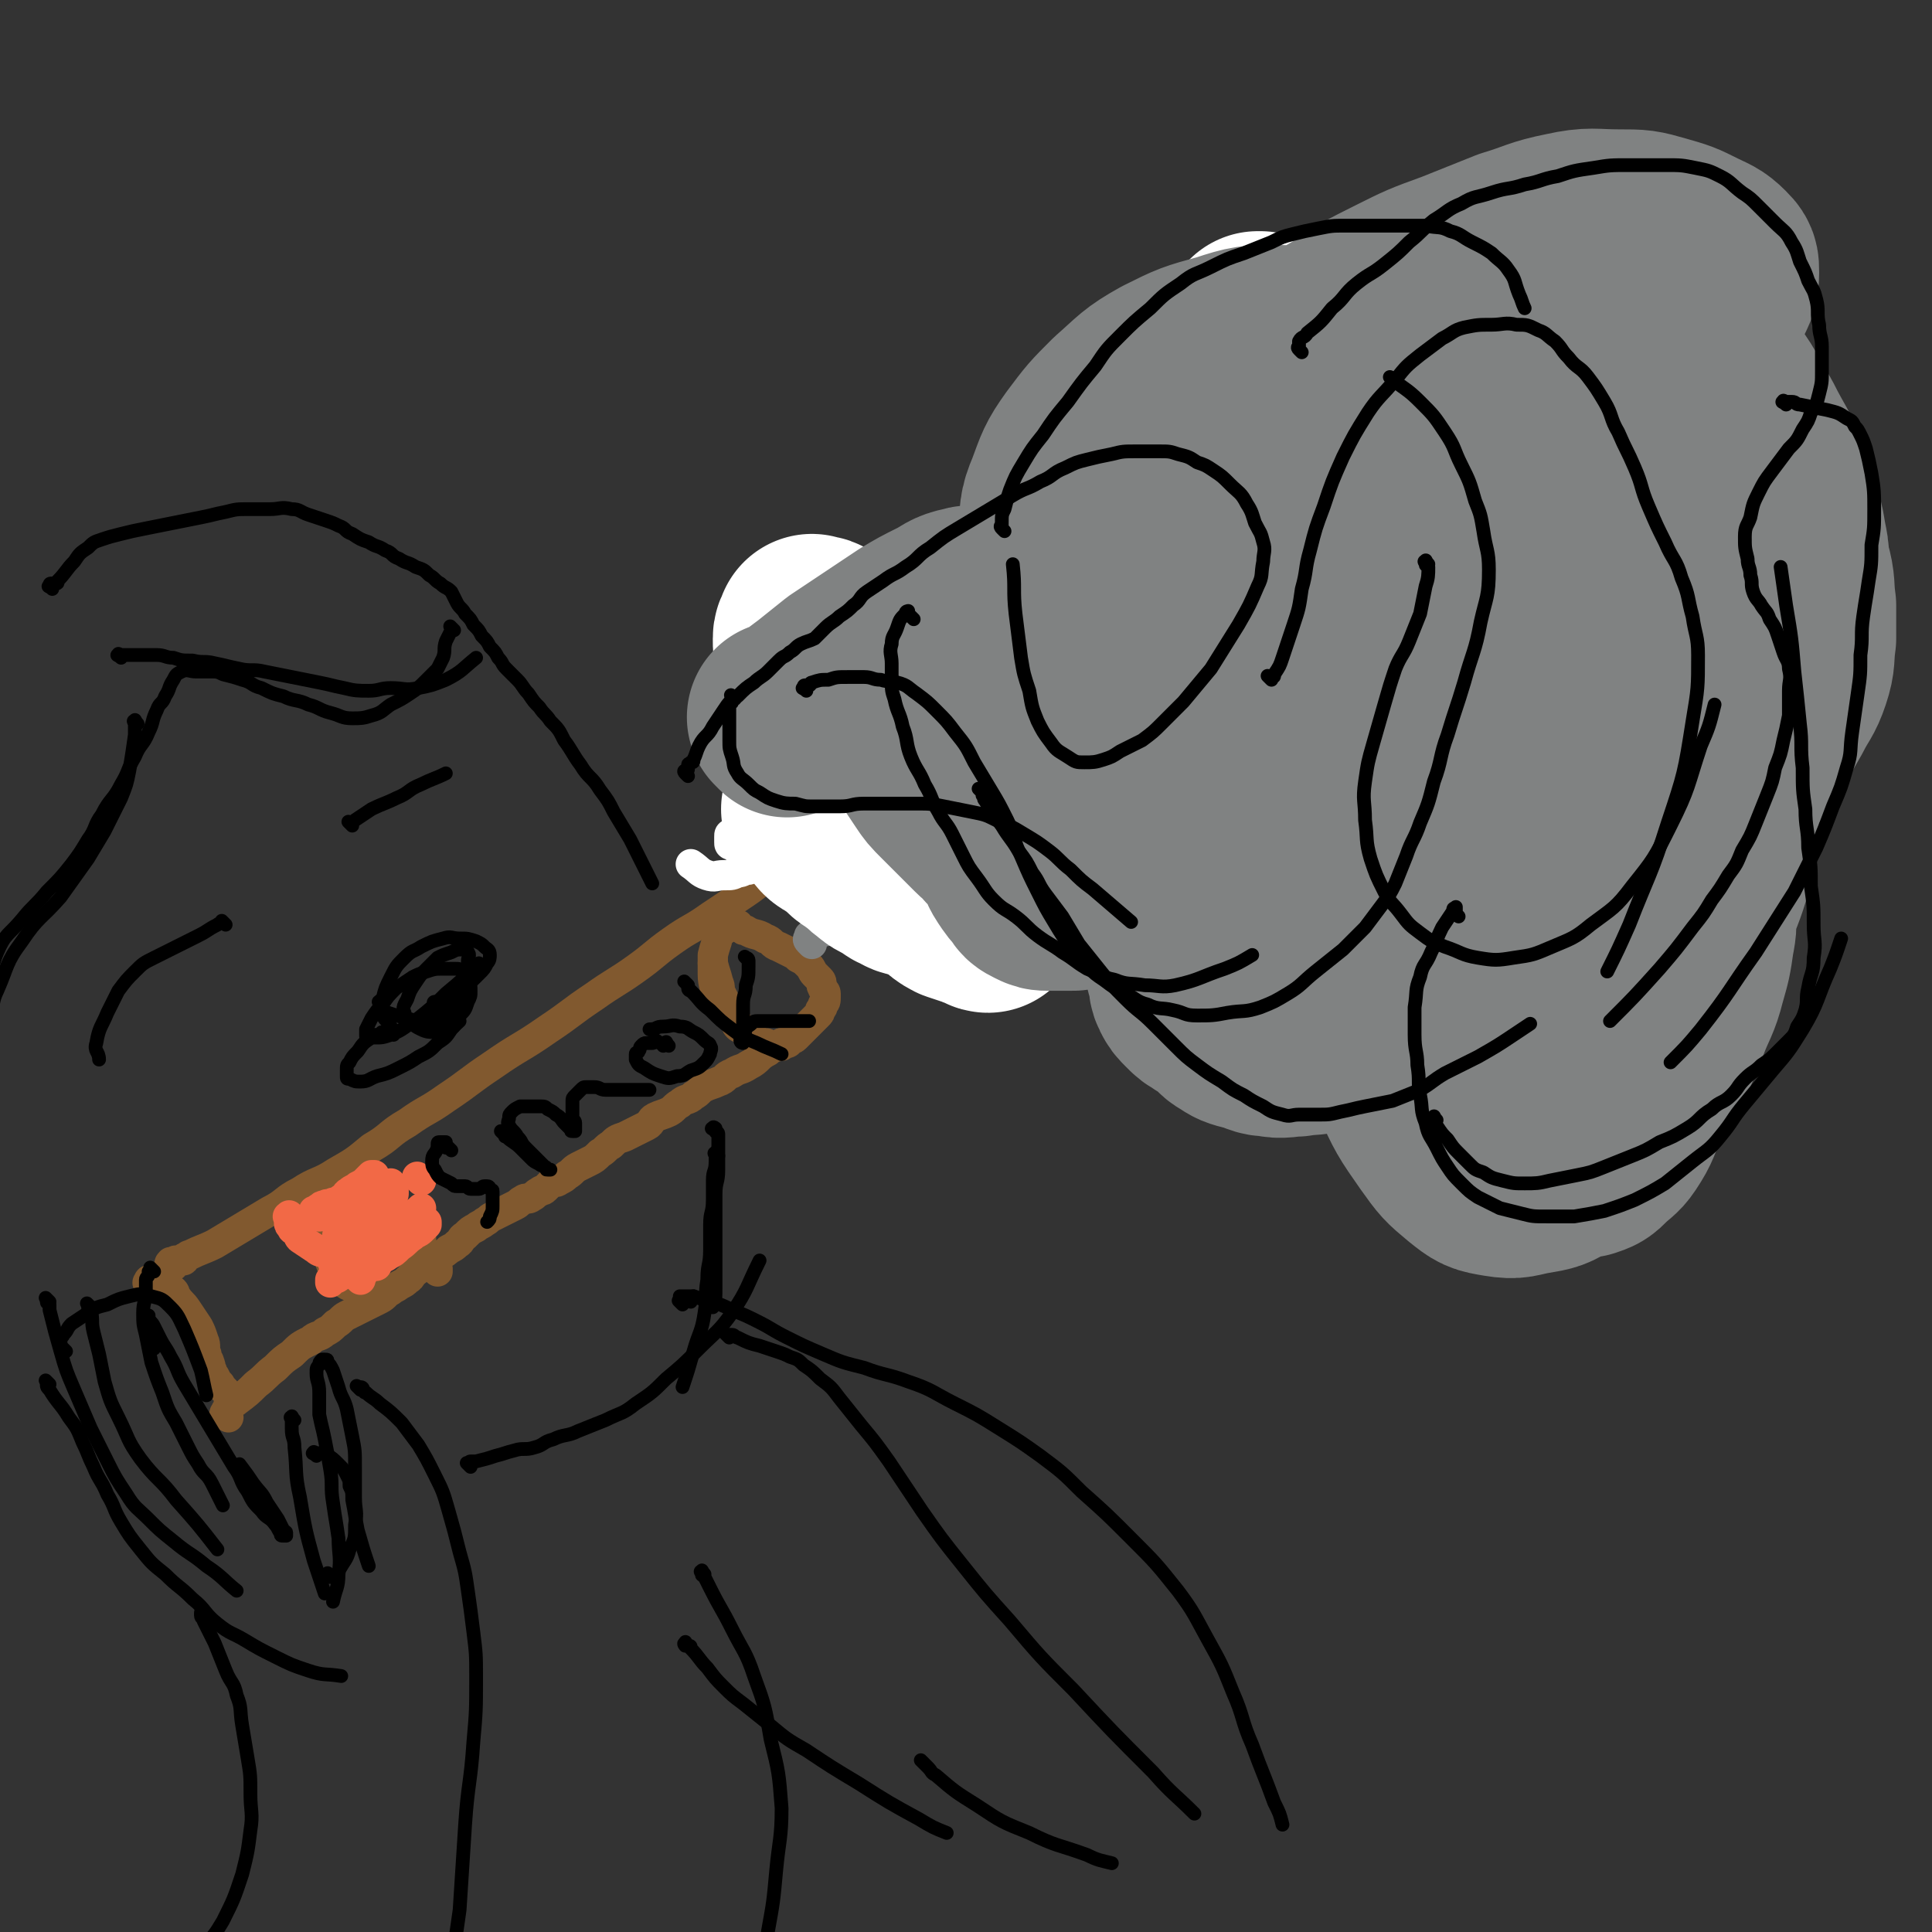 <svg viewBox='0 0 702 702' version='1.1' xmlns='http://www.w3.org/2000/svg' xmlns:xlink='http://www.w3.org/1999/xlink'><rect x="0" y="0" width="702" height="702" fill="#333333" stroke="none"/><g fill='none' stroke='#81592F' stroke-width='11' stroke-linecap='round' stroke-linejoin='round'><path d='M63,460c-1,-1 -2,-1 -1,-1 0,-1 0,0 1,0 1,0 0,-1 1,-1 0,0 1,0 1,0 1,0 1,0 1,0 1,0 1,0 1,-1 0,0 0,0 0,0 1,0 1,-1 2,-1 4,-2 5,-2 9,-4 5,-3 5,-3 10,-6 5,-3 5,-3 10,-6 6,-3 5,-4 11,-7 6,-4 7,-3 13,-7 7,-4 7,-4 13,-9 7,-4 6,-5 13,-9 7,-5 7,-4 14,-9 9,-6 8,-6 17,-12 10,-7 10,-6 20,-13 9,-6 8,-6 17,-12 7,-5 8,-5 15,-10 7,-5 6,-5 13,-10 7,-5 7,-4 14,-9 6,-4 6,-4 12,-8 6,-4 5,-4 11,-8 6,-4 6,-4 12,-8 6,-4 6,-4 11,-8 5,-4 5,-4 9,-8 '/><path d='M83,515c-1,-1 -1,-1 -1,-1 -1,-1 0,0 0,0 0,0 0,-1 0,-1 0,-1 1,0 1,-1 0,0 0,-1 0,-1 0,-1 0,-1 1,-1 1,-1 1,0 2,-1 4,-3 4,-3 7,-6 4,-3 3,-3 7,-6 3,-3 3,-3 6,-5 3,-3 3,-3 7,-5 2,-2 3,-1 5,-3 2,-1 2,-1 4,-3 2,-1 2,-2 4,-3 2,-1 2,-1 4,-2 2,-1 2,-1 4,-2 2,-1 2,-1 4,-2 2,-1 2,-2 4,-3 1,-1 2,-1 3,-2 2,-1 2,-1 3,-2 2,-1 1,-2 3,-3 1,-1 2,-1 3,-2 2,-1 1,-2 3,-3 1,-1 2,0 3,-1 2,-1 2,-1 3,-2 2,-1 2,-1 3,-2 2,-1 1,-2 3,-3 2,-2 2,-2 4,-3 1,-1 2,-1 3,-2 2,-1 1,-1 3,-2 2,-1 2,-1 4,-2 2,-1 2,-1 4,-2 2,-1 1,-1 3,-2 1,-1 2,0 3,-1 2,-1 1,-1 3,-2 1,-1 1,0 2,-1 1,-1 1,-1 2,-2 1,-1 2,0 3,-1 2,-1 2,-1 3,-2 2,-1 2,-2 4,-3 2,-1 2,-1 4,-2 2,-1 2,-1 4,-3 2,-1 2,-2 4,-3 2,-2 2,-2 5,-3 2,-1 2,-1 4,-2 2,-1 2,-1 4,-2 2,-1 1,-2 3,-3 2,-1 3,-1 5,-2 2,-1 2,-2 4,-3 2,-2 3,-1 5,-3 2,-1 2,-2 4,-3 2,-1 3,-1 5,-2 3,-1 2,-2 5,-3 3,-2 3,-1 6,-3 4,-2 3,-3 7,-5 2,-2 3,-1 5,-3 '/><path d='M55,467c-1,-1 -2,-1 -1,-1 0,-1 0,-1 1,-1 0,0 0,0 0,0 1,1 0,1 1,1 1,0 1,0 2,0 1,0 0,1 1,1 0,0 1,0 1,0 1,0 0,1 1,1 1,1 1,0 2,1 1,1 0,1 1,2 2,3 2,2 4,5 2,3 2,3 4,6 1,2 1,2 2,5 1,2 0,3 1,5 0,2 1,2 1,3 1,2 0,2 1,3 0,1 0,1 1,2 1,2 1,2 2,3 1,2 2,2 3,4 '/><path d='M265,336c-1,-1 -2,-1 -1,-1 0,-1 0,0 1,0 0,0 1,0 1,0 1,0 0,1 1,1 0,0 1,0 1,0 1,0 0,1 1,1 1,1 1,1 2,1 3,2 4,1 7,3 3,1 2,2 5,3 2,1 2,1 4,2 2,1 2,1 3,2 2,1 2,1 4,3 1,1 1,2 2,3 1,1 1,1 2,2 1,1 0,2 1,3 0,1 1,1 1,2 0,0 0,1 0,1 0,2 0,2 -1,3 0,1 0,1 -1,2 0,1 0,1 -1,2 -1,1 -1,1 -2,2 -1,1 -1,1 -2,2 -1,1 -1,1 -2,2 -1,1 -1,1 -2,2 -1,1 -1,0 -2,1 -1,0 0,1 -1,1 -1,0 -1,0 -2,0 0,0 0,1 0,1 0,0 0,0 -1,0 0,0 0,0 -1,0 0,0 0,0 -1,0 0,0 -1,0 -1,0 -1,0 -1,-1 -2,-1 -1,0 -1,0 -2,0 -1,-1 -1,-1 -2,-2 -1,-1 -1,0 -2,-1 -1,-1 -1,-1 -2,-2 -1,-1 -1,0 -2,-1 -1,-1 0,-2 -1,-3 -1,-1 -1,-1 -2,-2 -1,-1 0,-2 -1,-3 -1,-2 -1,-2 -2,-4 -1,-2 0,-2 -1,-4 -1,-4 -1,-3 -2,-7 '/><path d='M263,338c-1,-1 -2,-1 -1,-1 0,-1 1,0 1,0 0,0 -1,0 -1,0 0,0 0,0 0,-1 0,0 0,0 0,0 0,1 0,1 0,1 0,0 0,0 0,0 0,1 -1,0 -1,1 0,1 0,1 0,2 -1,4 -1,3 -2,7 0,3 0,4 0,7 0,4 1,4 1,8 '/><path d='M140,437c-1,-1 -1,-1 -1,-1 -1,-1 -1,-1 -1,-1 0,0 -1,0 -1,0 -1,0 0,-1 -1,-1 0,0 0,0 -1,0 0,0 0,0 -1,0 0,0 -1,0 -1,0 0,0 0,1 0,1 0,0 1,0 1,0 1,0 1,0 1,1 2,2 2,3 4,5 3,3 3,3 6,5 3,3 3,2 6,5 1,1 1,1 2,2 '/><path d='M121,447c-1,-1 -1,-1 -1,-1 -1,-1 0,0 0,0 1,1 1,1 1,1 1,1 1,1 1,1 1,1 1,1 1,1 1,1 1,1 2,2 2,3 2,4 4,7 2,3 2,2 4,5 1,2 1,2 2,4 1,1 0,2 1,3 0,1 1,1 1,1 0,1 -1,1 -2,1 -1,0 -1,0 -2,-1 -2,-1 -1,-1 -3,-2 -2,-2 -3,-1 -5,-3 -2,-2 -2,-2 -4,-5 -1,-2 -1,-3 -2,-5 -2,-3 -2,-3 -4,-5 -1,-2 -1,-2 -3,-3 -1,-1 -2,-1 -3,-2 -1,0 -1,0 -1,-1 0,0 0,-1 1,-1 1,-1 1,-1 2,-1 2,0 2,1 3,2 2,1 2,1 3,2 2,1 2,1 4,3 2,2 2,3 4,5 2,3 2,3 4,5 2,2 3,2 5,4 2,1 2,2 3,3 1,1 1,1 2,2 0,0 1,0 1,0 0,0 0,0 0,0 0,0 0,0 -1,-1 -1,-1 -1,-1 -2,-2 -2,-2 -2,-2 -4,-4 -2,-2 -1,-3 -3,-5 -2,-3 -2,-3 -4,-5 -1,-2 -1,-1 -3,-3 -1,-1 -1,-1 -2,-2 0,0 0,0 0,-1 0,0 0,-1 0,-1 0,0 1,0 1,0 1,0 1,1 2,1 1,1 2,0 3,1 3,1 2,1 5,2 3,1 3,0 6,1 4,1 4,1 7,3 3,1 3,1 6,3 2,1 2,2 4,3 1,1 1,1 3,2 0,0 1,0 1,0 0,0 0,1 0,1 0,0 0,-1 -1,-1 -1,-1 -1,0 -2,-1 -2,-1 -2,-1 -3,-2 -2,-2 -2,-2 -4,-4 -2,-2 -2,-2 -5,-5 -1,-1 -1,-1 -3,-3 -1,-1 -1,-1 -2,-2 0,0 -1,0 -1,-1 -1,-1 -1,-1 -1,-2 0,0 0,-1 0,-1 0,0 0,0 -1,0 0,0 0,0 0,0 1,1 1,0 2,1 1,0 0,1 1,1 1,1 1,1 3,2 2,1 2,1 4,2 2,1 1,1 3,2 1,1 2,0 3,1 1,0 1,1 1,1 '/></g>
<g fill='none' stroke='#F26946' stroke-width='11' stroke-linecap='round' stroke-linejoin='round'><path d='M106,443c-1,-1 -1,-2 -1,-1 -1,0 0,0 0,1 0,0 0,1 0,1 0,1 0,1 1,2 0,1 1,1 1,1 1,1 1,0 1,1 1,1 0,1 1,2 3,2 3,2 6,4 1,1 2,1 3,1 1,0 1,0 2,-1 1,-1 1,-1 2,-3 1,-1 0,-2 1,-3 1,-2 1,-2 2,-4 1,-2 2,-2 3,-4 1,-1 0,-2 1,-3 1,-1 1,-1 2,-1 0,0 1,0 1,0 '/><path d='M116,442c-1,-1 -1,-1 -1,-1 -1,-1 -1,0 -1,0 0,0 0,0 0,0 0,0 -1,0 0,0 0,-1 0,0 1,0 0,0 1,0 1,0 1,0 1,1 2,0 2,-1 2,-2 4,-4 3,-2 3,-2 6,-4 2,-1 2,-2 4,-3 1,-1 2,-1 3,-2 0,0 0,-1 0,-1 0,0 1,0 1,0 0,0 -1,0 -1,0 -1,1 -1,1 -2,2 -1,1 -1,1 -3,2 -1,1 -2,1 -3,2 -2,1 -1,2 -3,3 -1,1 -1,1 -3,1 -1,1 -2,0 -3,1 -1,0 -1,0 -2,1 -1,0 0,1 -1,1 0,0 0,0 -1,0 0,0 0,0 0,0 1,0 1,0 1,0 1,0 1,0 2,0 2,0 2,0 4,0 3,-1 2,-1 5,-2 3,-1 3,0 6,-1 3,-1 2,-1 5,-2 2,-1 2,0 4,-1 1,0 1,-1 2,-1 0,0 0,1 0,1 -1,2 -2,1 -3,3 -2,2 -2,3 -4,5 -2,3 -3,2 -5,5 -2,2 -2,3 -4,5 -1,2 -2,1 -3,3 -1,1 -1,2 -2,3 0,1 -1,1 -1,1 0,0 1,0 1,0 1,0 1,0 1,0 2,0 2,0 3,-1 3,-1 3,-1 5,-3 3,-2 3,-2 6,-4 3,-2 3,-2 7,-4 2,-1 2,-1 5,-2 1,0 2,0 3,0 1,0 1,-1 2,-1 0,0 1,0 1,0 0,0 0,1 0,1 -1,1 -1,1 -2,2 -1,1 -2,1 -3,2 -3,2 -2,2 -5,4 -2,2 -2,2 -4,3 -1,1 -2,1 -3,2 -1,0 0,1 -1,1 0,1 0,1 -1,1 0,0 -1,0 -1,0 0,-1 1,-1 2,-2 1,-1 2,-1 3,-2 3,-3 3,-3 5,-6 '/><path d='M134,459c-1,-1 -1,-1 -1,-1 -1,-1 -1,0 -1,0 0,0 0,1 0,1 0,0 -1,0 -1,0 -1,0 0,1 -1,1 0,0 0,0 0,0 0,0 -1,0 -1,0 0,0 0,1 0,1 0,0 -1,0 -1,0 0,0 0,1 0,1 0,0 0,0 0,0 1,0 1,0 1,-1 4,-3 4,-3 7,-7 3,-3 3,-3 6,-6 3,-3 3,-3 6,-5 2,-2 3,-2 5,-4 '/><path d='M133,456c-1,-1 -1,-1 -1,-1 -1,-1 0,0 0,0 0,0 0,1 0,1 0,1 0,1 0,1 0,0 1,0 1,0 1,0 0,-1 1,-1 0,0 1,0 1,0 1,0 0,-1 1,-1 0,0 1,0 1,0 0,0 0,0 0,0 0,0 -1,0 -1,0 -1,0 0,1 -1,1 -1,1 -1,1 -3,2 -2,2 -3,1 -5,3 -2,1 -2,2 -4,3 -1,1 -1,0 -2,1 -1,0 -1,1 -1,1 0,0 0,-1 0,-1 1,-2 2,-1 3,-3 4,-4 4,-4 8,-8 '/><path d='M131,465c-1,-1 -1,-1 -1,-1 -1,-1 0,0 0,0 1,0 1,0 1,-1 1,0 1,0 1,-1 1,-1 1,-1 2,-2 3,-3 3,-3 7,-5 1,-1 2,-1 3,-2 '/><path d='M124,446c-1,-1 -2,-1 -1,-1 0,-1 0,0 1,0 0,0 1,0 1,0 1,0 1,0 1,0 1,-1 1,-1 2,-2 2,-2 2,-2 4,-4 3,-3 4,-3 7,-6 2,-1 2,-1 3,-3 '/><path d='M136,440c-1,-1 -2,-1 -1,-1 0,-1 1,-1 2,-1 2,-1 2,-1 4,-2 1,-1 1,-1 2,-3 '/><path d='M153,429c-1,-1 -1,-1 -1,-1 -1,-1 0,0 0,0 '/></g>
<g fill='none' stroke='#FFFFFF' stroke-width='11' stroke-linecap='round' stroke-linejoin='round'><path d='M275,267c-1,-1 -1,-2 -1,-1 -1,0 0,0 0,1 0,0 0,1 0,1 2,2 3,1 5,3 5,3 5,3 9,6 5,3 5,3 9,6 5,4 5,4 9,8 5,4 4,4 9,8 5,5 6,5 11,9 6,5 6,4 11,9 5,4 5,5 9,9 4,4 4,3 7,7 2,2 2,3 4,5 1,1 2,1 3,2 1,1 1,1 1,2 0,0 0,0 0,0 -1,0 -1,0 -2,-1 -2,-2 -1,-2 -3,-4 -4,-4 -4,-4 -8,-7 -6,-5 -6,-5 -12,-9 -8,-6 -9,-5 -17,-11 -8,-5 -8,-6 -16,-11 -7,-4 -7,-3 -14,-7 -4,-2 -4,-2 -8,-4 -2,-1 -2,-1 -4,-2 -1,0 -2,-1 -2,-1 0,0 0,1 1,1 2,2 2,2 4,3 4,2 4,2 8,4 5,3 6,2 11,5 7,3 6,4 13,7 7,3 8,3 15,6 7,3 7,3 14,6 5,2 5,2 10,3 3,1 3,0 6,1 2,0 2,1 3,1 0,0 0,0 -1,-1 -1,-1 -1,-2 -3,-3 -3,-3 -3,-3 -7,-6 -6,-5 -6,-5 -12,-9 -9,-7 -10,-7 -19,-14 -10,-8 -10,-9 -20,-16 -7,-5 -8,-4 -15,-9 -4,-3 -4,-3 -7,-6 -1,-1 -1,-1 -2,-3 0,0 0,-1 0,-1 0,0 0,1 1,1 3,1 3,1 6,2 5,3 5,3 10,6 7,4 7,4 14,9 8,5 8,5 15,10 8,5 8,6 16,11 7,5 7,4 14,9 5,3 5,3 9,7 3,2 3,2 5,4 1,1 1,1 2,2 0,0 0,1 0,1 -1,0 -1,0 -2,0 -4,-1 -4,-2 -8,-3 -7,-3 -8,-2 -15,-5 -9,-3 -9,-3 -17,-7 -9,-4 -8,-5 -17,-8 -6,-3 -7,-2 -13,-4 -5,-1 -4,-2 -9,-3 -2,0 -2,0 -4,0 -1,0 -2,0 -2,1 0,1 0,1 1,2 1,2 1,2 3,3 3,2 3,2 7,4 4,3 4,3 9,5 5,2 5,2 10,4 4,2 4,2 9,3 3,1 3,1 7,2 2,1 3,0 5,1 2,0 2,0 4,1 1,0 2,1 2,1 0,0 -1,0 -2,0 -2,0 -1,-1 -3,-1 -2,0 -3,0 -5,0 -4,0 -3,-1 -7,-1 -4,-1 -4,0 -8,-1 -5,-1 -4,-1 -9,-2 -4,-1 -5,0 -9,-1 -4,0 -4,0 -8,-1 -3,0 -3,0 -6,-1 -3,0 -3,0 -5,-1 -2,0 -2,-1 -4,-1 -1,0 -1,0 -2,0 0,0 -1,0 -1,0 0,0 0,-1 1,-1 1,0 2,0 3,0 3,0 3,0 5,0 4,0 4,0 7,0 5,0 5,0 9,0 5,0 5,0 9,0 4,0 4,0 8,0 3,0 3,0 5,0 2,0 2,0 4,0 1,0 1,0 1,0 1,0 1,0 1,0 0,0 0,1 0,1 0,1 0,1 -1,1 0,0 -1,0 -1,0 -2,1 -1,1 -3,2 -1,1 -1,1 -3,2 -2,1 -2,1 -5,1 -4,1 -4,1 -8,1 -4,1 -4,1 -8,1 -4,0 -5,0 -9,0 -4,0 -4,0 -8,-1 -3,0 -3,0 -5,-1 -2,-1 -2,-1 -3,-2 -1,0 -1,0 -1,-1 0,0 0,0 0,-1 0,0 0,-1 0,-1 0,-1 0,-1 1,-1 1,-1 1,-1 2,-1 1,-1 2,0 3,-1 2,0 1,-1 3,-1 2,-1 2,-1 4,-1 2,0 2,0 4,0 4,0 4,0 7,0 4,0 4,0 7,1 3,1 3,1 6,2 2,1 3,0 5,1 2,0 2,0 4,1 2,1 1,1 3,2 1,1 1,0 2,1 1,0 1,0 1,1 0,0 0,1 0,1 0,1 0,1 -1,2 -1,1 -1,1 -2,1 -1,1 -1,1 -2,1 -2,1 -2,1 -4,2 -3,1 -3,1 -6,2 -3,0 -3,0 -6,0 -3,0 -4,0 -7,0 -3,0 -3,0 -6,-1 -3,0 -3,0 -5,-1 -2,0 -1,-1 -3,-1 -1,0 -1,0 -2,0 -1,-1 0,-1 -1,-2 -1,-1 -1,0 -2,-1 -1,-1 -1,-1 -2,-3 '/><path d='M294,311c-1,-1 -1,-2 -1,-1 -1,0 -1,1 -1,1 0,0 -1,0 -1,0 -1,0 0,1 -1,1 0,0 -1,0 -1,0 -1,0 0,1 -1,1 -1,0 -1,0 -2,0 -4,1 -4,1 -8,2 -3,1 -3,0 -6,1 -2,0 -2,1 -4,1 -2,1 -2,1 -5,1 -3,0 -3,1 -6,0 -3,-1 -3,-2 -6,-4 '/></g>
<g fill='none' stroke='#808282' stroke-width='11' stroke-linecap='round' stroke-linejoin='round'><path d='M296,325c-1,-1 -1,-1 -1,-1 -1,-1 0,0 0,0 0,0 0,0 0,0 0,1 0,1 0,1 0,0 1,0 1,0 1,0 1,0 1,0 1,0 0,1 1,1 0,0 1,0 1,0 1,0 0,1 1,1 1,0 1,0 2,0 4,-1 4,-1 8,-3 '/><path d='M295,343c-1,-1 -1,-1 -1,-1 -1,-1 0,-1 0,-1 0,0 0,-1 0,-1 0,0 1,0 1,0 1,0 0,-1 1,-1 2,-1 3,0 5,-1 4,-1 4,-1 8,-2 4,-1 3,-2 7,-3 3,-1 4,-1 7,-2 4,-2 4,-1 7,-4 3,-2 2,-3 5,-6 3,-3 3,-3 6,-6 3,-3 2,-4 5,-7 2,-3 3,-3 5,-6 2,-3 2,-3 4,-6 2,-3 2,-3 3,-6 1,-3 1,-3 2,-6 1,-3 2,-2 3,-5 1,-3 1,-3 2,-6 1,-3 1,-4 2,-7 1,-3 2,-3 3,-6 1,-3 1,-3 2,-6 2,-3 2,-3 4,-6 2,-3 1,-3 3,-6 2,-4 2,-4 5,-7 3,-4 3,-4 6,-8 3,-4 3,-4 7,-8 4,-4 4,-3 8,-7 5,-4 4,-4 9,-8 3,-3 4,-2 7,-5 2,-1 2,-1 3,-3 '/><path d='M296,332c-1,-1 -1,-1 -1,-1 -1,-1 0,-1 0,-1 0,0 0,-1 0,-1 0,-1 1,0 1,-1 0,0 0,-1 0,-1 0,-1 1,0 1,-1 3,-5 2,-5 5,-10 3,-5 3,-4 6,-9 3,-4 3,-4 6,-9 3,-4 3,-4 6,-9 3,-5 3,-5 6,-10 3,-5 3,-4 6,-9 3,-4 2,-4 5,-8 3,-4 3,-4 6,-8 3,-4 3,-3 6,-7 3,-4 3,-4 6,-8 3,-4 3,-4 6,-9 3,-4 3,-5 6,-9 3,-4 3,-4 7,-8 4,-4 4,-4 8,-8 5,-4 5,-4 10,-8 5,-4 5,-4 10,-8 5,-4 6,-3 11,-7 6,-3 6,-3 11,-7 6,-3 5,-4 11,-7 5,-3 5,-3 10,-5 2,-1 3,-1 5,-2 '/><path d='M322,294c-1,-1 -2,-1 -1,-1 0,-1 0,-1 1,-1 1,0 1,0 1,-1 2,-2 2,-2 3,-4 1,-1 1,-1 2,-3 1,-1 1,-2 2,-3 1,-1 1,-1 2,-2 1,-1 1,-1 2,-2 1,-2 1,-2 2,-4 2,-2 2,-2 4,-4 2,-2 2,-2 4,-4 3,-2 2,-3 5,-5 2,-2 3,-2 5,-4 3,-3 2,-3 5,-6 3,-3 3,-3 6,-6 4,-4 4,-4 7,-8 4,-4 3,-4 7,-8 3,-4 4,-3 7,-7 3,-3 3,-3 6,-6 3,-3 3,-3 6,-5 3,-3 4,-2 7,-5 3,-2 2,-2 5,-4 3,-2 3,-1 6,-3 3,-1 3,-1 5,-3 2,-1 2,-1 4,-3 3,-2 3,-2 6,-5 4,-3 4,-3 7,-7 4,-4 3,-4 7,-8 3,-3 3,-3 6,-6 3,-3 3,-2 6,-5 1,-1 1,-1 2,-2 2,-2 1,-2 3,-4 1,-1 1,0 2,-1 0,0 0,0 0,0 -1,1 -1,1 -2,1 -2,1 -2,1 -4,2 -2,2 -1,2 -3,4 -2,3 -2,2 -4,5 -2,3 -2,3 -4,7 -2,4 -2,4 -4,8 -2,5 -2,5 -5,9 -2,5 -2,5 -5,9 -2,5 -2,5 -5,9 -2,5 -2,5 -5,9 -2,5 -2,5 -5,9 -2,4 -3,3 -5,7 -2,3 -2,3 -4,6 -2,3 -3,3 -5,6 -2,3 -2,4 -4,7 -2,4 -2,4 -5,7 -3,3 -3,3 -6,6 -4,4 -3,5 -7,9 -4,5 -4,5 -9,9 -5,5 -5,5 -11,9 -6,5 -6,4 -12,9 -5,4 -5,4 -10,8 '/><path d='M311,339c-1,-1 -2,-1 -1,-1 0,-1 1,-1 2,-1 1,0 1,0 2,-1 3,-3 3,-3 6,-6 3,-3 3,-3 5,-6 3,-3 2,-3 5,-6 4,-4 4,-4 8,-8 4,-4 4,-4 8,-8 4,-4 4,-4 8,-8 4,-4 4,-3 8,-7 4,-4 4,-4 7,-9 4,-4 3,-5 7,-9 4,-5 4,-5 8,-9 4,-4 4,-3 8,-7 3,-3 3,-3 6,-6 2,-3 2,-3 4,-7 2,-3 1,-3 3,-6 2,-3 2,-2 4,-5 2,-3 1,-3 3,-6 2,-3 2,-3 4,-6 2,-3 2,-4 4,-7 2,-3 2,-3 4,-5 3,-3 3,-3 6,-6 3,-3 3,-3 6,-6 3,-4 3,-5 6,-9 2,-4 2,-4 5,-7 2,-3 2,-3 5,-5 1,-1 2,-1 3,-2 '/></g>
<g fill='none' stroke='#FFFFFF' stroke-width='70' stroke-linecap='round' stroke-linejoin='round'><path d='M440,205c-1,-1 -1,-1 -1,-1 -1,-1 -1,-1 -1,-2 -1,-2 -1,-1 -2,-3 -2,-2 -2,-2 -3,-5 -4,-7 -4,-7 -7,-15 -2,-5 -2,-5 -4,-10 -1,-3 -1,-3 -3,-5 -1,-2 -1,-1 -2,-3 0,0 0,-1 0,-1 0,0 0,1 0,2 1,5 1,5 3,10 4,11 4,11 9,21 7,16 7,16 15,32 9,17 8,17 18,33 9,16 9,16 20,31 10,14 10,14 21,27 7,8 7,8 15,15 3,2 4,3 7,3 1,0 1,-2 1,-4 0,-8 0,-8 -1,-16 -2,-16 -2,-16 -5,-31 -5,-21 -5,-21 -11,-42 -6,-20 -7,-20 -14,-40 -6,-16 -7,-16 -13,-32 -5,-13 -5,-13 -10,-26 -3,-7 -3,-7 -6,-13 -2,-4 -2,-4 -4,-7 -2,-2 -2,-2 -4,-4 0,0 -1,0 -1,0 0,2 0,3 0,5 0,6 -1,6 0,11 1,10 2,10 4,20 4,15 4,15 8,30 5,17 4,17 9,34 5,18 6,17 11,35 5,16 5,16 9,32 3,11 3,12 4,23 0,6 1,7 -2,11 -2,4 -4,4 -8,6 -6,2 -6,2 -12,3 -8,2 -8,2 -17,3 -11,1 -11,1 -22,0 -11,-1 -11,-1 -22,-4 -10,-2 -10,-2 -20,-6 -9,-4 -9,-4 -18,-9 -9,-5 -9,-5 -17,-11 -8,-6 -8,-6 -16,-13 -7,-7 -7,-7 -14,-15 -7,-7 -7,-7 -13,-14 -5,-6 -5,-6 -9,-12 -3,-4 -3,-5 -6,-9 -2,-3 -3,-2 -5,-5 -2,-2 -1,-2 -3,-4 -1,-1 -1,0 -3,-1 0,0 0,0 0,0 0,2 -1,1 -1,3 0,3 0,4 1,7 2,5 2,5 4,10 3,7 3,7 7,14 4,8 4,8 9,15 6,9 6,9 13,18 6,9 6,9 13,17 4,5 5,5 9,9 3,3 3,3 5,5 2,2 2,2 3,3 1,1 1,0 1,1 0,0 0,1 0,1 0,1 0,1 0,1 -1,0 -1,-1 -2,-1 -1,-1 -1,0 -3,-1 -3,-1 -3,-1 -6,-2 -4,-2 -3,-3 -7,-5 -5,-4 -5,-4 -10,-7 -5,-3 -6,-3 -11,-6 -5,-2 -5,-2 -9,-5 -3,-2 -3,-2 -6,-4 -1,-1 -2,-1 -3,-2 -1,-1 -1,-2 -2,-3 -1,-1 -1,-1 -2,-2 0,0 -1,-1 -1,-1 0,0 1,0 1,0 1,0 1,1 1,1 1,1 1,1 1,1 2,2 2,2 3,3 2,2 2,2 3,3 2,2 2,2 4,4 2,2 2,1 4,3 3,2 2,2 5,4 2,2 3,2 5,3 3,2 2,2 5,3 1,1 2,1 3,1 2,1 2,1 3,1 2,0 1,-1 3,-1 1,0 2,1 3,0 1,0 1,-1 2,-2 1,-3 1,-3 2,-6 2,-5 2,-5 4,-9 2,-6 3,-5 5,-11 2,-5 2,-5 4,-11 2,-5 2,-6 4,-11 2,-7 3,-6 5,-13 3,-7 3,-7 5,-14 3,-7 3,-7 5,-15 2,-7 1,-8 3,-15 2,-8 2,-8 4,-15 1,-6 2,-5 3,-11 1,-3 0,-3 1,-6 0,-1 1,-1 1,-2 0,0 0,0 0,0 0,1 0,1 0,1 0,4 0,4 1,8 1,7 1,7 2,13 1,8 1,8 3,16 2,8 2,8 5,15 3,6 3,6 6,12 2,5 2,5 5,9 2,3 2,3 4,5 1,1 2,1 3,1 1,0 1,-1 2,-2 1,-2 1,-2 2,-5 1,-6 2,-6 2,-12 0,-9 0,-9 -1,-18 -2,-11 -1,-11 -5,-22 -3,-8 -3,-8 -8,-16 -2,-4 -3,-4 -6,-7 -2,-2 -2,-2 -5,-3 -2,-1 -2,0 -4,0 -2,0 -2,0 -3,1 -2,2 -2,2 -2,5 -1,5 -1,5 -1,11 0,7 -1,7 0,14 1,8 1,8 3,16 2,7 2,7 6,14 3,6 4,6 8,11 5,6 5,6 10,11 4,4 4,4 9,8 4,3 4,4 8,6 4,2 4,1 8,2 4,1 4,1 8,1 4,0 4,0 7,-1 1,0 1,-1 1,-2 '/><path d='M359,244c-1,-1 -1,-1 -1,-1 -1,-1 0,0 0,0 0,0 0,0 0,0 1,0 1,-1 2,-1 4,-1 5,-1 9,-2 '/></g>
<g fill='none' stroke='#000000' stroke-width='5' stroke-linecap='round' stroke-linejoin='round'><path d='M56,462c-1,-1 -1,-1 -1,-1 -1,-1 0,0 0,0 0,0 0,0 0,0 0,1 0,1 -1,1 0,0 0,0 0,0 0,1 0,1 0,1 0,1 -1,1 -1,2 0,2 0,2 0,4 0,4 -1,4 -1,8 0,4 0,4 1,8 1,5 1,5 2,10 2,6 2,6 4,11 2,6 2,6 5,11 2,4 2,4 4,8 2,4 2,4 4,7 2,4 3,3 5,7 2,4 2,4 4,8 '/><path d='M56,490c-1,-1 -2,-1 -1,-1 0,-1 1,-1 1,-1 0,0 -1,0 -1,-1 0,-1 0,-2 0,-3 0,-2 -1,-2 -1,-4 0,-1 0,-2 0,-2 0,0 0,1 0,1 1,2 1,1 2,3 1,2 1,2 2,4 2,4 2,3 4,7 3,5 2,5 5,10 3,5 3,5 6,10 3,5 3,5 6,10 3,5 3,5 6,10 3,4 2,5 5,9 2,4 2,4 5,7 2,3 3,2 5,5 1,1 1,2 2,3 0,1 0,1 1,1 0,0 1,0 1,0 0,0 0,-1 0,-1 0,-1 -1,0 -1,-1 -1,-2 -1,-2 -2,-4 -2,-3 -2,-3 -4,-6 -2,-4 -2,-3 -5,-7 -2,-3 -2,-3 -5,-7 '/><path d='M18,473c-1,-1 -1,-1 -1,-1 -1,-1 0,0 0,0 0,0 0,1 0,1 0,1 1,0 1,1 0,1 0,1 0,2 2,8 2,8 4,15 2,7 2,7 5,14 3,7 3,7 6,14 3,6 3,6 6,12 3,6 3,6 7,12 3,5 4,5 8,9 4,4 4,4 9,8 6,5 6,4 12,9 6,4 6,5 11,9 '/><path d='M33,475c-1,-1 -1,-1 -1,-1 -1,-1 0,0 0,0 0,0 0,1 0,1 0,1 1,0 1,1 1,4 0,4 1,8 1,4 1,4 2,8 1,5 1,5 2,10 2,7 2,7 5,13 4,8 3,8 8,15 6,8 7,7 13,15 8,9 8,9 15,18 '/><path d='M24,491c-1,-1 -1,-1 -1,-1 -1,-1 0,0 0,0 0,0 -1,0 -1,-1 0,-1 0,-1 0,-2 0,0 0,-1 0,-1 0,-1 1,0 1,-1 2,-2 1,-2 3,-4 3,-2 3,-2 6,-4 3,-2 3,-2 7,-3 4,-2 4,-2 8,-3 4,-1 4,-1 8,0 4,1 4,1 7,4 3,3 3,4 5,8 3,7 3,7 6,15 1,4 1,5 2,9 '/><path d='M18,503c-1,-1 -1,-1 -1,-1 -1,-1 0,0 0,0 0,0 0,1 0,1 0,1 0,1 1,2 3,5 4,5 7,10 3,4 3,4 5,9 2,4 2,5 4,9 2,5 3,5 5,10 3,5 2,5 5,10 3,5 3,5 7,10 4,5 4,5 9,9 5,5 5,4 10,9 5,4 4,5 9,9 5,4 5,3 10,6 5,3 5,3 11,6 6,3 6,3 12,5 6,2 6,1 12,2 '/><path d='M120,573c-1,-1 -1,-2 -1,-1 -1,0 -1,1 0,1 1,0 1,0 2,0 1,0 1,0 1,-1 1,0 1,0 1,-1 2,-4 3,-4 4,-8 2,-4 2,-4 2,-9 1,-5 0,-5 0,-10 0,-5 0,-6 0,-11 0,-6 0,-6 -1,-11 -1,-5 -1,-5 -2,-10 -1,-4 -2,-4 -3,-8 -1,-3 -1,-3 -2,-6 -1,-2 -1,-2 -2,-3 0,-1 0,-1 -1,-1 0,0 -1,0 -1,0 -1,1 -1,1 -1,2 -1,1 -1,1 -1,3 0,3 1,3 1,7 0,4 0,4 0,8 1,5 1,4 2,9 1,5 1,5 2,11 1,6 0,6 1,12 1,7 1,6 2,13 0,6 1,7 0,13 0,5 -1,5 -2,10 '/><path d='M107,516c-1,-1 -1,-2 -1,-1 -1,0 0,0 0,1 0,1 0,2 0,3 0,4 1,3 1,7 1,9 0,9 2,18 2,12 2,12 5,23 2,6 2,6 4,12 '/><path d='M115,529c-1,-1 -2,-1 -1,-1 0,-1 0,0 1,0 0,0 1,0 1,0 1,0 1,0 2,0 3,2 3,2 5,4 2,2 2,2 3,4 1,2 1,2 1,4 1,2 1,2 1,5 1,5 1,6 2,11 2,7 2,7 4,13 '/><path d='M131,505c-1,-1 -1,-1 -1,-1 -1,-1 0,0 0,0 0,0 0,0 0,0 1,0 1,0 1,0 1,0 1,1 1,1 1,1 0,1 1,1 2,2 3,2 5,4 4,3 4,3 8,7 3,4 3,4 6,8 3,5 3,5 6,11 3,6 3,6 5,13 2,7 2,7 4,15 2,7 2,7 3,14 1,7 1,7 2,15 1,8 1,8 1,17 0,11 0,12 -1,23 -1,15 -2,15 -3,30 -1,15 -1,16 -2,31 -1,7 -1,7 -2,14 '/><path d='M75,587c-1,-1 -1,-1 -1,-1 -1,-1 -1,0 -1,0 0,0 0,1 0,1 0,1 1,1 1,2 2,4 2,4 4,8 2,5 2,5 4,10 2,5 3,4 4,9 2,5 1,5 2,11 1,6 1,6 2,12 1,6 1,6 1,13 0,6 1,7 0,13 -1,8 -1,8 -3,16 -3,9 -3,9 -7,17 -3,5 -3,5 -7,9 '/><path d='M19,214c-1,-1 -2,-1 -1,-1 0,-1 0,-1 1,-1 0,0 1,0 1,0 1,0 1,0 1,-1 3,-3 3,-4 6,-7 2,-3 2,-3 5,-5 2,-2 2,-2 5,-3 3,-1 3,-1 7,-2 4,-1 4,-1 9,-2 5,-1 5,-1 10,-2 5,-1 5,-1 10,-2 5,-1 4,-1 9,-2 4,-1 4,-1 8,-1 4,0 4,0 8,0 4,0 4,-1 8,0 3,0 3,1 6,2 3,1 3,1 6,2 3,1 3,1 5,2 3,1 2,2 5,3 3,2 3,2 6,3 3,2 3,1 6,3 3,1 2,2 5,3 3,2 3,1 6,3 3,1 3,1 5,3 2,1 2,2 4,3 2,2 2,1 4,3 1,2 1,2 2,4 1,2 2,2 3,4 2,2 2,2 3,4 2,2 2,2 3,4 2,2 2,2 3,4 2,2 2,2 3,4 2,2 1,2 3,4 2,2 2,2 4,4 2,2 2,3 4,5 2,3 2,3 4,5 2,3 2,2 4,5 3,3 3,3 5,7 3,4 3,5 6,9 3,5 4,4 7,9 3,4 3,4 5,8 3,5 3,5 6,10 4,8 4,8 8,16 '/><path d='M44,239c-1,-1 -2,-1 -1,-1 0,-1 0,0 1,0 0,0 1,0 1,0 1,0 1,0 2,0 1,0 1,0 1,0 1,0 1,0 2,0 4,0 4,0 7,0 3,0 3,1 6,1 3,1 3,1 7,1 4,1 4,0 8,1 5,1 4,1 9,2 4,1 5,0 9,1 5,1 5,1 10,2 5,1 5,1 10,2 5,1 4,1 9,2 4,1 5,1 9,1 4,0 4,-1 8,-1 5,0 5,1 10,0 5,-1 5,-1 10,-3 6,-3 6,-4 11,-8 '/><path d='M165,229c-1,-1 -1,-1 -1,-1 -1,-1 0,0 0,0 0,0 0,0 0,0 0,1 0,1 0,1 -1,2 -1,2 -2,4 -1,3 0,3 -1,6 -1,2 -1,2 -2,4 -2,2 -2,2 -4,4 -3,3 -3,3 -6,5 -3,2 -3,2 -7,4 -3,2 -3,3 -7,4 -3,1 -4,1 -7,1 -4,0 -4,-1 -8,-2 -4,-1 -4,-2 -8,-3 -4,-2 -5,-1 -9,-3 -4,-1 -4,-1 -8,-3 -4,-1 -3,-2 -7,-3 -3,-1 -3,-1 -7,-2 -2,-1 -2,-1 -5,-1 -2,0 -2,0 -5,0 -2,0 -3,-1 -5,0 -2,1 -2,1 -3,3 -2,3 -1,3 -3,6 -1,3 -2,2 -3,5 -2,4 -1,4 -3,8 -2,5 -3,4 -5,9 -3,5 -2,5 -5,10 -3,6 -4,5 -7,11 -3,4 -2,5 -5,9 -3,5 -3,5 -6,9 -4,5 -4,5 -9,10 -4,5 -5,5 -9,10 -5,6 -6,5 -9,12 -3,7 -1,8 -3,15 '/><path d='M50,263c-1,-1 -1,-2 -1,-1 -1,0 0,0 0,1 0,0 0,1 0,1 0,2 0,2 0,3 -1,7 -1,7 -2,13 -1,5 -1,5 -3,10 -3,6 -3,6 -6,12 -3,5 -3,5 -6,10 -5,7 -5,7 -10,14 -7,8 -8,7 -14,16 -6,8 -5,9 -9,18 -2,4 -1,5 -3,9 '/><path d='M82,336c-1,-1 -1,-1 -1,-1 -1,-1 0,0 0,0 -1,1 -1,0 -2,1 -4,2 -3,2 -7,4 -4,2 -4,2 -8,4 -4,2 -4,2 -8,4 -4,2 -4,2 -7,5 -3,3 -3,3 -6,7 -2,4 -2,4 -4,8 -2,5 -3,5 -4,11 -1,3 1,3 1,6 '/><path d='M128,300c-1,-1 -1,-1 -1,-1 -1,-1 0,0 0,0 1,0 1,0 2,-1 3,-2 3,-2 6,-4 4,-2 5,-2 9,-4 5,-2 4,-3 9,-5 4,-2 5,-2 9,-4 '/><path d='M143,376c-1,-1 -1,-1 -1,-1 -1,-1 -1,0 -1,0 0,0 0,0 -1,0 0,0 -1,0 -1,0 -1,0 0,1 -1,1 0,0 -1,0 -1,0 -1,0 -1,0 -2,1 -3,2 -3,2 -5,5 -2,2 -2,2 -3,4 -1,1 -1,1 -1,3 0,1 0,1 0,2 0,1 0,1 1,1 2,1 2,1 4,1 3,0 3,-1 6,-2 4,-1 4,-1 8,-3 4,-2 4,-2 7,-4 4,-2 4,-2 7,-5 3,-2 3,-2 5,-5 2,-2 2,-2 3,-5 2,-2 2,-2 3,-5 1,-2 1,-2 1,-4 0,-2 0,-2 -1,-4 -1,-2 -1,-2 -2,-3 -1,-1 -1,-1 -3,-1 -2,0 -2,0 -4,0 -3,0 -3,0 -6,1 -3,1 -3,1 -5,2 -3,2 -3,2 -6,4 -3,3 -3,3 -5,6 -2,2 -2,2 -4,5 -1,2 -1,2 -2,4 0,1 0,1 0,2 0,1 0,1 1,1 1,0 1,0 2,0 3,0 3,0 6,-1 5,-2 5,-3 10,-6 5,-4 5,-4 10,-9 6,-5 6,-5 12,-11 '/><path d='M159,366c-1,-1 -1,-1 -1,-1 -1,-1 0,-1 0,-1 1,0 1,0 2,0 1,0 1,0 2,-1 3,-2 3,-2 6,-4 3,-2 3,-2 6,-5 2,-2 2,-2 3,-4 1,-1 1,-2 1,-3 0,-2 -1,-2 -2,-3 -1,-1 -1,-1 -3,-2 -3,-1 -3,-1 -6,-1 -3,0 -3,-1 -6,0 -4,1 -4,1 -8,3 -3,2 -3,1 -6,4 -3,3 -3,3 -5,7 -2,4 -2,4 -3,8 -1,3 -1,3 0,6 1,2 2,2 3,4 '/><path d='M260,411c-1,-1 -2,-1 -1,-1 0,-1 1,0 1,0 0,0 0,1 0,1 0,1 1,0 1,1 0,2 0,3 0,5 0,4 0,4 0,8 0,5 -1,4 -1,9 0,5 0,5 0,10 0,6 0,6 0,12 0,6 0,6 0,12 0,4 0,4 -1,7 '/><path d='M171,533c-1,-1 -1,-1 -1,-1 -1,-1 0,0 0,0 1,0 0,-1 1,-1 1,0 1,0 2,0 4,-1 4,-1 7,-2 4,-1 3,-1 7,-2 3,-1 4,0 7,-1 4,-1 3,-2 7,-3 4,-2 5,-1 9,-3 5,-2 5,-2 10,-4 6,-3 6,-2 11,-6 6,-4 6,-4 11,-9 6,-5 6,-5 12,-11 6,-6 7,-6 12,-13 6,-9 5,-9 10,-19 '/><path d='M261,420c-1,-1 -1,-2 -1,-1 -1,0 0,0 0,1 0,1 0,1 0,2 0,4 -1,3 -1,7 0,3 0,4 0,7 0,5 -1,4 -1,9 0,4 0,5 0,9 0,6 -1,5 -1,11 -1,6 0,6 -1,12 -1,7 -2,7 -4,14 -2,7 -2,7 -4,13 '/><path d='M251,473c-1,-1 -1,-1 -1,-1 -1,-1 0,0 0,0 1,0 1,0 2,-1 '/><path d='M265,486c-1,-1 -1,-1 -1,-1 -1,-1 0,0 0,0 1,0 1,0 2,0 1,0 1,1 2,1 4,2 4,2 8,3 3,1 3,1 6,2 3,1 3,1 5,2 3,1 3,1 5,3 3,2 3,2 6,5 4,3 4,3 7,7 4,5 4,5 8,10 5,6 5,6 10,13 6,9 6,9 12,18 7,10 7,10 15,20 8,10 8,10 17,20 11,13 11,13 23,25 14,15 14,15 29,30 7,8 8,8 15,15 '/><path d='M248,474c-1,-1 -1,-1 -1,-1 -1,-1 0,0 0,0 0,0 0,0 0,-1 0,0 0,-1 0,-1 0,0 1,0 1,0 2,0 2,0 4,0 3,1 3,1 6,2 4,1 4,1 8,3 5,2 5,2 9,4 6,3 5,3 11,6 6,3 6,3 13,6 7,3 7,3 15,5 8,3 8,2 16,5 9,3 9,4 17,8 8,4 8,4 16,9 8,5 8,5 15,10 8,6 8,6 15,13 9,8 9,8 18,17 9,9 9,9 17,19 6,8 6,9 11,18 5,9 5,9 9,19 4,9 3,10 7,19 4,11 4,10 8,21 2,4 2,4 3,8 '/><path d='M256,572c-1,-1 -1,-2 -1,-1 -1,0 0,0 0,1 0,1 1,0 1,1 1,2 1,2 2,4 4,8 4,7 8,15 4,8 5,8 8,17 4,11 4,11 6,23 3,12 3,12 4,25 0,11 -1,12 -2,23 -1,11 -1,11 -3,22 0,4 0,4 -1,7 '/><path d='M250,598c-1,-1 -1,-2 -1,-1 -1,0 0,1 0,1 0,0 1,0 1,0 1,0 1,0 1,1 3,3 3,4 6,7 3,4 3,4 6,7 3,3 3,3 7,6 5,4 5,4 10,8 6,5 6,5 13,9 9,6 9,6 19,12 11,7 11,7 22,13 5,3 5,3 10,5 '/><path d='M336,641c-1,-1 -1,-1 -1,-1 -1,-1 0,0 0,0 1,1 1,1 2,2 2,2 1,2 3,3 7,6 7,6 15,11 9,6 9,6 19,10 10,5 10,4 21,8 4,2 5,2 9,3 '/><path d='M139,365c-1,-1 -1,-2 -1,-1 -1,0 0,0 0,1 0,0 0,1 0,1 0,1 0,1 1,1 1,1 1,1 2,1 3,1 3,1 7,2 3,1 3,1 6,1 3,0 3,0 5,-1 3,-1 3,-1 5,-3 2,-2 2,-2 3,-5 1,-2 1,-2 2,-5 1,-2 1,-2 1,-5 0,-1 0,-1 0,-3 0,-1 1,-2 0,-3 0,-1 -1,-1 -2,-1 -2,0 -2,0 -4,1 -3,1 -3,1 -5,2 -2,2 -2,2 -4,4 -2,2 -2,2 -4,5 -2,3 -2,3 -3,6 -1,2 -2,3 -1,5 0,2 1,2 3,4 1,1 1,1 3,2 2,1 3,1 5,1 3,0 3,-1 6,-2 2,-1 2,-1 3,-2 '/></g>
<g fill='none' stroke='#808282' stroke-width='70' stroke-linecap='round' stroke-linejoin='round'><path d='M286,262c-1,-1 -1,-1 -1,-1 -1,-1 0,0 0,0 0,0 1,0 1,0 1,0 0,-1 1,-1 1,-1 1,0 2,-1 4,-3 4,-3 8,-6 5,-4 5,-4 10,-8 6,-4 6,-4 12,-8 6,-4 6,-4 12,-8 5,-3 5,-3 11,-6 4,-2 4,-3 9,-4 3,-1 4,0 7,0 3,0 3,0 6,1 2,1 2,1 4,3 2,2 2,2 3,4 1,2 1,3 2,5 1,2 2,2 3,4 1,2 1,3 2,5 1,2 1,2 2,4 1,2 1,2 2,4 1,2 1,2 3,4 2,2 2,2 4,4 1,2 1,2 2,4 1,2 1,2 2,5 1,2 0,3 1,5 1,3 1,3 2,6 1,3 1,3 1,7 1,4 1,4 1,8 0,3 -1,3 -2,6 -1,3 0,3 -1,6 0,1 0,2 -1,2 0,0 -1,0 -1,-1 0,-2 0,-3 0,-5 0,-4 0,-4 -1,-7 -1,-5 -1,-5 -2,-9 -2,-5 -2,-5 -4,-10 -3,-5 -2,-6 -6,-10 -3,-4 -4,-4 -8,-6 -4,-2 -4,-2 -9,-3 -4,-1 -4,-1 -9,-2 -3,-1 -4,-1 -7,-1 -3,0 -3,0 -6,1 -3,1 -3,2 -6,4 -1,1 -1,1 -2,3 -1,2 -2,2 -2,4 0,2 0,3 1,5 1,3 2,3 4,6 2,3 2,3 4,6 2,3 2,3 5,6 3,3 3,3 6,6 3,3 3,3 6,6 3,3 3,2 5,5 3,3 3,3 5,6 2,3 1,3 3,6 2,3 2,3 4,5 1,2 1,2 3,3 2,1 2,1 4,1 2,0 3,0 5,0 2,0 2,0 4,0 3,-1 3,-1 5,-2 3,-1 3,-1 5,-2 4,-2 4,-2 7,-4 3,-3 3,-3 6,-6 3,-3 3,-3 6,-7 3,-4 3,-4 5,-8 3,-5 3,-5 5,-10 3,-5 3,-5 5,-11 2,-5 2,-5 4,-11 2,-5 2,-5 3,-10 1,-4 1,-4 2,-9 1,-4 1,-4 1,-8 1,-4 1,-4 1,-9 0,-4 0,-4 0,-9 0,-5 0,-5 0,-10 0,-5 0,-6 0,-11 0,-5 0,-5 1,-10 1,-5 2,-5 4,-9 3,-6 2,-6 6,-11 4,-5 4,-5 9,-10 5,-5 5,-5 10,-9 5,-4 5,-4 11,-7 5,-3 6,-3 11,-6 5,-2 4,-3 9,-5 4,-2 5,-2 9,-4 3,-2 3,-2 6,-4 2,-1 3,-1 4,-1 0,0 -1,0 -1,0 -2,1 -2,1 -4,2 -3,3 -3,3 -6,6 -5,5 -5,6 -10,11 -8,8 -8,8 -16,16 -9,9 -8,9 -17,18 -7,8 -7,8 -15,15 -4,5 -4,5 -9,9 -3,3 -3,2 -6,5 -3,3 -3,3 -5,6 -2,2 -3,2 -4,5 -1,2 -1,2 -1,5 0,2 0,2 0,4 0,2 0,2 1,4 1,3 1,3 3,6 2,3 2,3 4,6 3,4 3,4 7,7 4,3 4,4 8,6 5,2 5,2 11,3 6,1 6,1 12,0 6,-1 6,-1 12,-4 6,-3 6,-3 11,-8 5,-5 5,-5 9,-11 4,-7 4,-7 7,-14 2,-7 2,-7 3,-15 1,-7 2,-7 1,-14 0,-7 -1,-7 -3,-13 -2,-6 -2,-6 -4,-11 -3,-6 -2,-6 -6,-12 -3,-5 -4,-5 -8,-10 -4,-5 -4,-5 -9,-9 -5,-4 -6,-4 -12,-7 -7,-3 -7,-4 -14,-4 -9,0 -10,0 -19,3 -11,3 -11,3 -21,8 -9,5 -9,6 -17,13 -7,7 -7,7 -13,15 -5,7 -5,8 -8,16 -3,7 -2,7 -3,15 -1,5 -2,6 -2,11 0,4 1,4 2,7 1,2 1,3 3,4 2,1 2,1 4,0 3,-2 3,-2 6,-5 4,-3 4,-3 7,-7 5,-6 5,-6 10,-12 5,-6 5,-6 10,-13 6,-8 6,-8 12,-16 8,-9 7,-10 16,-18 9,-9 9,-9 19,-16 9,-7 9,-6 19,-12 9,-6 9,-6 19,-11 10,-5 10,-5 21,-9 10,-4 10,-4 20,-8 10,-3 10,-4 20,-6 9,-2 10,-1 19,-1 8,0 8,0 15,2 7,2 7,2 13,5 4,2 5,2 8,5 2,2 2,2 2,5 0,5 -1,5 -3,10 -5,9 -5,9 -11,17 -8,10 -8,10 -17,20 -9,9 -10,9 -19,18 -10,10 -9,11 -19,21 -9,10 -10,9 -18,19 -8,9 -8,9 -14,19 -5,9 -5,9 -9,18 -3,8 -3,8 -5,16 -1,8 -2,8 -1,16 1,7 2,7 5,14 3,5 3,6 7,10 5,4 5,4 11,6 7,2 8,1 15,1 9,-1 9,0 17,-3 9,-3 10,-3 18,-8 10,-6 10,-7 19,-15 9,-9 10,-9 17,-20 8,-11 7,-12 13,-24 5,-11 5,-11 8,-22 2,-10 2,-11 2,-21 0,-8 0,-8 -3,-15 -2,-5 -4,-5 -8,-9 -3,-3 -3,-2 -7,-4 -5,-2 -5,-2 -10,-3 -6,-1 -6,-1 -12,-1 -8,1 -8,1 -15,3 -9,3 -9,3 -17,8 -11,6 -12,6 -22,14 -12,10 -12,10 -23,21 -11,11 -10,11 -20,22 -10,11 -10,11 -19,22 -10,11 -10,11 -19,23 -8,11 -8,11 -16,23 -6,9 -6,9 -11,19 -4,7 -4,7 -7,15 -2,5 -2,5 -3,11 -1,2 -1,2 -1,5 0,2 0,3 0,5 0,2 1,2 1,4 1,2 0,3 1,5 1,2 1,2 3,4 2,2 2,2 4,3 2,2 3,1 5,3 2,2 2,3 4,4 3,2 3,2 7,3 4,1 4,2 8,2 4,1 5,0 9,0 6,-1 6,0 11,-2 6,-2 6,-3 12,-6 5,-3 5,-2 10,-6 4,-3 4,-4 8,-8 5,-4 5,-4 9,-9 4,-4 4,-4 8,-8 4,-3 4,-3 7,-7 4,-3 3,-4 7,-7 3,-2 3,-2 6,-4 3,-2 3,-2 6,-4 4,-2 4,-2 8,-3 5,-2 5,-2 11,-3 6,-1 6,-1 12,-2 5,-1 5,-1 10,-1 4,0 4,0 8,2 4,1 4,1 7,4 3,3 3,3 4,7 2,4 2,4 2,9 1,5 1,6 0,11 -1,7 -1,7 -3,14 -2,8 -3,8 -6,16 -4,9 -3,9 -8,17 -4,8 -5,8 -10,15 -5,7 -5,7 -11,13 -5,5 -5,5 -11,8 -5,3 -5,3 -11,4 -6,1 -6,2 -12,1 -6,-1 -6,-1 -11,-5 -6,-5 -6,-5 -11,-12 -7,-10 -7,-10 -12,-21 -6,-14 -7,-14 -11,-28 -3,-11 -4,-11 -4,-23 0,-10 0,-11 3,-20 4,-11 5,-11 12,-20 9,-11 9,-11 20,-20 12,-10 12,-10 25,-18 12,-7 13,-6 26,-11 11,-4 12,-3 23,-7 9,-3 9,-3 18,-6 6,-2 6,-2 12,-5 4,-2 5,-2 8,-6 3,-4 3,-4 5,-9 2,-5 3,-5 3,-11 1,-7 0,-7 -1,-14 -2,-9 -2,-9 -5,-18 -4,-10 -5,-10 -10,-20 -6,-10 -5,-10 -12,-19 -6,-7 -6,-7 -13,-12 -6,-4 -6,-4 -13,-5 -8,-1 -9,-1 -16,2 -8,3 -8,4 -14,10 -8,7 -7,8 -14,16 -6,8 -6,8 -11,16 -6,11 -6,11 -10,22 -5,11 -5,11 -8,23 -4,13 -3,13 -6,27 -3,14 -3,14 -5,28 -2,13 -2,14 -2,27 0,11 0,11 3,22 2,11 3,11 7,21 4,8 4,8 9,15 4,5 4,5 9,9 3,3 3,4 7,4 4,1 4,0 8,-2 5,-3 6,-3 10,-8 6,-7 6,-7 11,-15 7,-11 7,-11 12,-22 6,-13 5,-13 9,-27 4,-14 4,-14 7,-29 3,-15 4,-15 6,-30 3,-15 2,-16 4,-31 2,-15 3,-14 4,-29 1,-12 0,-13 0,-25 0,-10 0,-10 -1,-20 -1,-6 -1,-6 -3,-12 -1,-3 -1,-4 -3,-5 -2,-1 -3,0 -5,1 -4,3 -3,3 -6,7 -4,6 -4,6 -7,12 -4,8 -5,8 -7,16 -4,12 -3,12 -5,25 -2,15 -4,15 -4,30 0,13 0,14 3,27 3,11 3,12 9,22 4,9 5,9 11,16 5,5 6,4 11,9 4,3 4,3 7,6 3,2 3,2 5,5 2,3 2,3 3,6 1,4 1,4 1,8 0,6 0,7 -1,13 -3,11 -3,11 -7,21 -4,13 -5,13 -9,26 -4,12 -4,13 -8,25 -4,10 -4,10 -8,20 -3,6 -2,6 -6,12 -2,3 -3,3 -6,6 -2,2 -2,2 -5,3 -2,0 -3,0 -4,-1 -2,-3 -2,-3 -3,-7 -2,-8 -2,-8 -2,-17 0,-11 0,-11 2,-22 2,-10 2,-10 5,-19 3,-9 3,-9 8,-17 4,-7 5,-7 10,-14 5,-7 5,-7 11,-14 6,-7 7,-7 13,-14 7,-7 7,-7 13,-14 5,-6 5,-6 9,-13 4,-6 4,-6 8,-13 3,-6 4,-6 6,-12 2,-6 1,-6 2,-13 0,-6 0,-6 0,-12 -1,-7 0,-7 -2,-14 -2,-7 -3,-6 -6,-13 '/></g>
<g fill='none' stroke='#000000' stroke-width='5' stroke-linecap='round' stroke-linejoin='round'><path d='M250,282c-1,-1 -1,-1 -1,-1 -1,-1 0,-1 0,-1 0,0 0,0 0,0 1,0 1,0 1,-1 0,0 0,-1 0,-1 0,-1 1,0 1,-1 1,0 1,0 1,-1 1,-2 1,-3 2,-5 2,-4 3,-3 5,-7 2,-3 2,-3 4,-6 2,-3 2,-3 5,-5 3,-3 3,-3 6,-5 2,-2 3,-2 5,-4 2,-2 2,-2 4,-4 2,-2 2,-1 4,-3 2,-1 2,-2 4,-3 2,-1 3,-1 5,-2 2,-2 2,-2 4,-4 2,-2 3,-2 5,-4 3,-2 3,-2 5,-4 3,-2 2,-3 5,-5 3,-2 3,-2 6,-4 4,-3 4,-2 8,-5 5,-3 4,-4 9,-7 5,-4 5,-4 10,-7 5,-3 5,-3 10,-6 5,-3 5,-3 10,-6 5,-3 5,-2 10,-5 5,-2 4,-3 9,-5 4,-2 4,-2 8,-3 4,-1 4,-1 9,-2 4,-1 4,-1 9,-1 4,0 4,0 8,0 4,0 4,0 7,1 4,1 4,1 7,3 3,1 3,1 6,3 3,2 3,2 6,5 3,3 4,3 6,7 2,3 2,4 3,7 2,4 2,3 3,7 1,3 0,4 0,7 -1,5 0,5 -2,9 -3,7 -3,7 -7,14 -5,8 -5,8 -10,16 -5,6 -5,6 -10,12 -4,4 -4,4 -8,8 -3,3 -3,3 -7,6 -4,2 -4,2 -8,4 -3,2 -3,2 -6,3 -3,1 -4,1 -7,1 -3,0 -3,0 -6,-2 -3,-2 -4,-2 -6,-5 -3,-4 -3,-4 -5,-8 -2,-5 -2,-5 -3,-11 -2,-6 -2,-6 -3,-12 -1,-8 -1,-8 -2,-16 -1,-9 0,-9 -1,-18 '/><path d='M365,193c-1,-1 -1,-1 -1,-1 -1,-1 0,-1 0,-1 0,0 0,-1 0,-1 0,-3 0,-3 1,-5 1,-4 1,-4 2,-7 2,-5 2,-5 5,-10 3,-5 3,-5 7,-10 4,-6 4,-6 9,-12 5,-7 5,-7 10,-13 4,-6 4,-6 9,-11 5,-5 5,-5 11,-10 5,-5 5,-5 11,-9 5,-4 5,-3 11,-6 6,-3 6,-3 12,-5 5,-2 5,-2 10,-4 4,-2 4,-2 8,-3 4,-1 4,-1 9,-2 5,-1 5,-1 10,-1 5,0 5,0 10,0 5,0 5,0 10,0 5,0 5,0 9,0 5,1 5,0 9,2 4,1 4,2 8,4 4,2 4,2 7,4 3,3 4,3 6,6 3,4 2,4 4,9 1,2 1,3 2,5 '/><path d='M473,128c-1,-1 -1,-1 -1,-1 -1,-1 0,-1 0,-1 0,-1 0,-1 0,-2 1,-2 2,-1 3,-3 5,-4 5,-4 9,-9 5,-4 4,-5 9,-9 5,-4 5,-3 10,-7 5,-4 5,-4 9,-8 5,-4 4,-4 9,-8 5,-3 5,-4 10,-6 5,-3 5,-2 11,-4 6,-2 6,-1 12,-3 6,-1 6,-2 12,-3 6,-2 6,-2 13,-3 6,-1 6,-1 13,-1 6,0 7,0 13,0 6,0 6,0 11,1 5,1 5,1 9,3 4,2 4,3 8,6 3,2 3,2 6,5 3,3 3,3 6,6 3,3 4,3 6,7 2,3 2,4 3,7 2,4 2,4 3,7 2,4 2,3 3,7 1,4 0,5 1,9 0,4 1,4 1,8 0,4 0,5 0,9 0,4 0,4 -1,8 -1,4 -1,4 -3,7 -1,3 -1,3 -3,6 -2,4 -2,4 -5,7 -3,4 -3,4 -6,8 -3,4 -3,4 -5,8 -2,4 -2,4 -3,9 -1,3 -2,3 -2,7 0,4 0,4 1,8 0,3 1,3 1,6 1,3 0,3 1,6 1,3 2,3 3,5 2,3 2,2 3,5 2,3 2,3 3,6 1,3 1,3 2,6 1,3 2,3 2,6 1,4 0,4 0,8 0,5 0,5 0,9 -1,5 -1,5 -2,9 -1,5 -1,5 -3,10 -1,5 -1,5 -3,10 -2,5 -2,5 -4,10 -2,5 -2,5 -5,10 -2,5 -2,5 -5,9 -3,5 -3,5 -6,9 -3,5 -3,5 -7,10 -6,8 -6,8 -12,15 -9,10 -9,10 -18,19 '/><path d='M293,251c-1,-1 -2,-1 -1,-1 0,-1 0,-1 1,-1 0,0 1,0 1,0 1,0 0,-1 1,-1 3,-1 3,-1 6,-1 3,-1 3,-1 7,-1 3,0 3,0 6,0 3,0 3,1 6,1 3,1 3,0 6,1 4,1 4,2 7,4 4,3 4,3 7,6 4,4 4,4 7,8 4,5 4,5 7,11 3,5 3,5 6,10 3,5 3,5 6,11 3,6 2,7 5,13 3,7 3,7 6,13 3,6 3,6 6,11 3,5 3,5 6,9 3,4 3,4 6,7 3,3 3,3 6,5 4,3 4,3 8,5 4,2 4,3 8,4 4,2 5,1 9,2 5,1 4,2 9,2 5,0 6,0 11,-1 6,-1 6,0 12,-2 5,-2 5,-2 10,-5 5,-3 5,-4 10,-8 5,-4 5,-4 10,-8 4,-4 4,-4 8,-8 3,-4 3,-4 6,-8 3,-4 3,-4 5,-8 2,-5 2,-5 4,-10 2,-6 3,-6 5,-12 3,-7 3,-7 5,-15 3,-8 2,-9 5,-17 3,-10 3,-9 6,-19 3,-11 4,-11 6,-22 2,-9 3,-9 3,-19 0,-7 -1,-7 -2,-14 -1,-6 -1,-6 -3,-11 -2,-7 -2,-7 -5,-13 -3,-6 -2,-6 -6,-12 -4,-6 -4,-6 -9,-11 -5,-5 -5,-4 -11,-9 '/><path d='M519,205c-1,-1 -1,-2 -1,-1 -1,0 0,0 0,1 0,1 1,0 1,1 0,3 0,4 -1,7 -1,5 -1,5 -2,10 -2,5 -2,5 -4,10 -2,5 -3,5 -5,10 -2,6 -2,6 -4,13 -2,7 -2,7 -4,14 -2,7 -2,7 -3,14 -1,7 0,7 0,14 1,7 0,7 2,14 2,6 2,6 5,12 2,4 3,4 6,8 3,4 3,4 7,7 4,3 4,3 9,5 6,2 6,3 12,4 6,1 7,1 13,0 7,-1 7,-1 14,-4 7,-3 8,-3 14,-8 8,-6 9,-6 15,-14 8,-10 8,-10 14,-22 7,-14 6,-14 11,-29 3,-7 3,-7 5,-15 '/><path d='M649,147c-1,-1 -2,-1 -1,-1 0,-1 0,0 1,0 1,0 1,0 2,0 2,0 1,1 3,1 5,1 5,1 10,2 4,1 4,1 7,3 2,1 2,1 3,3 1,1 1,1 2,3 1,2 1,2 2,5 1,4 1,4 2,9 1,6 1,7 1,13 0,7 0,7 -1,13 0,7 0,7 -1,13 -1,7 -1,6 -2,13 -1,7 0,7 -1,14 0,7 0,7 -1,14 -1,7 -1,7 -2,14 -1,7 0,7 -2,13 -2,7 -2,7 -5,14 -3,8 -3,8 -6,15 -4,8 -4,8 -8,16 -7,11 -7,11 -14,22 -10,14 -9,14 -20,28 -5,6 -5,6 -11,12 '/><path d='M530,333c-1,-1 -1,-1 -1,-1 -1,-1 0,-1 0,-1 0,0 0,0 0,-1 0,0 0,0 0,0 0,0 0,-1 0,0 -1,0 -1,0 -1,1 -2,3 -2,3 -4,6 -2,4 -2,5 -4,9 -2,5 -3,4 -4,9 -2,5 -1,5 -2,11 0,5 0,5 0,10 0,6 1,6 1,11 1,6 0,6 1,11 1,5 0,5 2,10 1,5 2,5 4,9 2,4 2,4 4,7 2,3 2,3 5,6 3,3 3,3 6,5 4,2 4,2 8,4 4,1 4,1 8,2 4,1 4,1 9,1 5,0 5,0 10,0 6,-1 6,-1 11,-2 6,-2 6,-2 11,-4 6,-3 6,-3 11,-6 5,-4 5,-4 10,-8 5,-4 6,-4 10,-9 5,-6 4,-6 9,-12 5,-6 5,-6 10,-12 6,-7 6,-7 11,-15 6,-10 5,-11 10,-22 2,-5 2,-5 4,-11 '/><path d='M357,288c-1,-1 -1,-1 -1,-1 -1,-1 0,0 0,0 1,1 1,1 1,2 1,1 0,1 1,2 3,5 3,5 6,9 3,5 3,4 6,9 3,4 3,4 5,8 3,4 2,4 5,8 3,4 3,4 6,8 3,5 3,5 6,10 4,5 4,5 8,10 4,5 4,5 9,10 5,5 5,4 10,9 4,4 4,4 8,8 4,4 4,4 8,7 4,3 4,3 9,6 4,3 4,3 8,5 3,2 3,2 7,4 3,2 3,2 7,3 3,1 3,0 6,0 4,0 4,0 7,0 4,0 4,0 8,-1 5,-1 4,-1 9,-2 5,-1 5,-1 10,-2 5,-2 5,-2 10,-4 5,-3 4,-3 9,-6 6,-3 6,-3 12,-6 7,-4 7,-4 13,-8 3,-2 3,-2 6,-4 '/><path d='M462,247c-1,-1 -1,-1 -1,-1 -1,-1 0,0 0,0 0,0 0,0 0,0 1,0 1,0 1,0 1,0 1,0 1,-1 2,-3 2,-3 3,-6 2,-6 2,-6 4,-12 2,-6 2,-6 3,-13 2,-7 1,-7 3,-14 2,-8 2,-8 5,-16 3,-9 3,-9 7,-18 4,-8 4,-8 9,-16 4,-6 5,-6 10,-12 4,-5 4,-5 9,-9 4,-3 4,-3 8,-6 4,-2 4,-3 8,-4 5,-1 5,-1 10,-1 4,0 5,-1 9,0 4,0 4,0 8,2 3,1 3,2 6,4 3,3 2,3 5,6 3,4 4,3 7,7 3,4 3,4 6,9 3,5 2,6 5,11 3,7 3,6 6,13 3,7 2,7 5,14 3,7 3,7 6,13 3,7 4,6 6,13 3,7 2,7 4,14 1,7 2,7 2,14 0,12 0,12 -2,24 -3,19 -3,19 -9,37 -6,19 -7,19 -14,37 -4,9 -4,9 -8,17 '/><path d='M332,225c-1,-1 -1,-1 -1,-1 -1,-1 0,0 0,0 0,0 -1,0 -1,-1 0,0 0,-1 0,-1 0,0 -1,0 -1,1 -2,2 -2,2 -3,5 -1,3 -2,3 -2,6 -1,3 0,4 0,7 0,3 0,3 0,6 0,4 0,4 1,7 1,5 2,5 3,10 2,5 1,6 3,11 2,5 3,5 5,10 3,5 2,5 5,10 2,4 3,4 5,8 2,4 2,4 4,8 2,4 2,4 5,8 3,4 3,5 6,8 4,4 4,3 8,6 4,3 4,4 8,7 4,3 5,3 9,6 5,3 4,3 9,6 5,2 5,3 10,4 5,2 5,1 11,2 5,0 6,1 11,0 9,-2 9,-3 18,-6 5,-2 5,-2 10,-5 '/><path d='M267,254c-1,-1 -1,-1 -1,-1 -1,-1 0,0 0,0 0,0 0,1 0,1 0,1 0,1 0,1 0,1 -1,0 -1,1 0,2 0,3 0,5 0,4 0,4 0,8 0,3 0,3 1,6 1,3 0,3 2,6 1,2 2,2 4,4 2,2 2,2 4,3 3,2 3,2 6,3 3,1 4,1 7,1 4,1 3,1 7,1 4,0 5,0 9,0 5,0 4,-1 9,-1 4,0 5,0 9,0 5,0 5,0 10,0 5,0 5,0 10,1 5,1 5,1 10,2 5,1 5,1 9,3 5,2 5,2 10,5 5,3 5,3 9,6 4,3 4,4 8,7 4,4 4,4 8,7 7,6 7,6 14,12 '/><path d='M164,418c-1,-1 -1,-1 -1,-1 -1,-1 -1,0 -1,0 0,0 0,0 0,-1 0,0 0,-1 0,-1 0,0 0,0 -1,0 0,0 -1,0 -1,0 -1,0 -1,0 -1,1 0,0 0,1 0,1 -1,3 -2,2 -2,5 0,1 0,2 1,3 1,2 1,2 2,3 2,1 2,1 4,2 1,1 1,1 2,1 1,0 2,0 3,0 1,0 1,1 2,1 1,0 2,0 3,0 1,0 1,-1 2,-1 0,0 1,0 1,0 1,0 1,1 1,1 1,1 1,0 1,1 0,1 0,1 0,2 0,2 0,2 0,3 0,2 0,2 -1,4 0,1 0,1 -1,2 '/><path d='M186,412c-1,-1 -1,-1 -1,-1 -1,-1 0,0 0,0 0,0 0,0 -1,0 0,0 0,0 -1,0 0,0 -1,0 -1,0 0,0 1,1 1,1 1,1 0,1 1,1 2,2 3,2 5,4 2,2 2,2 4,4 1,1 1,1 3,2 1,1 1,0 2,1 1,0 0,1 1,1 0,0 1,0 1,0 0,0 -1,0 -1,0 -1,0 0,0 -1,-1 -1,-1 -1,-1 -3,-3 -2,-2 -2,-2 -4,-4 -2,-2 -1,-2 -3,-4 -1,-2 -2,-2 -3,-4 -1,-1 0,-2 0,-3 0,-1 0,-1 1,-2 1,-1 1,-1 3,-2 1,0 1,0 2,0 2,0 2,0 3,0 1,0 1,0 2,0 2,0 2,0 3,1 2,1 2,1 3,2 2,1 2,2 3,3 1,1 1,1 2,2 1,1 0,1 1,1 0,0 1,0 1,0 0,0 0,0 0,-1 0,-1 0,-1 0,-2 0,-1 -1,-1 -1,-2 0,-1 0,-1 0,-3 0,-1 0,-2 0,-3 0,-1 0,-1 1,-2 1,-1 1,-1 2,-2 1,-1 1,-1 2,-1 1,0 2,0 3,0 2,0 2,1 4,1 2,0 3,0 5,0 3,0 3,0 5,0 3,0 3,0 6,0 '/><path d='M243,380c-1,-1 -1,-2 -1,-1 -1,0 -1,1 -1,1 0,0 0,0 0,-1 0,0 0,0 0,0 0,0 -1,0 -1,0 -1,0 -1,-1 -2,-1 -1,0 0,1 -1,1 -1,0 -1,0 -2,0 -1,0 -1,0 -2,1 -1,1 0,1 -1,2 0,1 -1,0 -1,1 0,1 0,1 0,2 1,2 1,2 3,3 3,2 3,2 6,3 3,1 3,1 6,0 3,0 3,-1 5,-2 3,-1 3,-1 5,-3 1,-1 1,-1 2,-3 0,-1 1,-2 0,-3 0,-1 -1,-1 -2,-2 -2,-2 -2,-2 -4,-3 -2,-1 -2,-2 -5,-2 -3,-1 -3,0 -6,0 -3,0 -2,1 -5,1 '/><path d='M250,358c-1,-1 -2,-2 -1,-1 0,0 0,0 1,1 0,0 0,1 0,1 0,1 1,1 1,1 4,4 3,4 7,7 4,4 4,4 8,7 4,3 4,3 9,5 4,2 5,2 9,4 '/><path d='M272,349c-1,-1 -2,-2 -1,-1 0,0 1,0 1,1 0,1 0,1 0,2 0,4 0,4 -1,7 0,4 -1,3 -1,7 0,3 0,3 0,6 0,3 0,3 0,5 0,1 -1,1 -1,2 0,1 1,1 1,1 0,0 0,-1 0,-1 0,-1 1,0 1,-1 0,-1 -1,-2 0,-3 0,-1 1,-1 2,-2 1,-1 1,-1 3,-1 3,0 3,0 6,0 4,0 4,0 7,0 3,0 3,0 5,0 '/><path d='M522,407c-1,-1 -1,-2 -1,-1 -1,0 0,0 0,1 0,1 0,1 1,2 2,3 2,3 4,5 2,3 2,3 4,5 2,2 2,2 4,4 2,2 2,2 5,3 3,2 3,2 7,3 4,1 4,1 8,1 4,0 5,0 9,-1 5,-1 5,-1 10,-2 5,-1 5,-1 10,-3 5,-2 5,-2 10,-4 5,-2 5,-2 10,-5 5,-2 5,-2 10,-5 5,-3 4,-4 9,-7 3,-3 4,-2 7,-5 3,-3 2,-3 5,-6 3,-3 3,-2 6,-5 3,-2 3,-2 6,-5 2,-2 2,-2 4,-4 2,-2 2,-2 3,-5 2,-3 2,-3 3,-6 1,-4 0,-4 1,-8 1,-6 2,-5 2,-11 1,-6 0,-6 0,-12 0,-7 0,-7 -1,-14 0,-7 0,-7 -1,-14 0,-7 -1,-7 -1,-14 -1,-7 -1,-7 -1,-15 -1,-8 0,-8 -1,-16 -1,-10 -1,-10 -2,-19 -1,-12 -1,-12 -3,-24 -1,-7 -1,-7 -2,-14 '/></g>
</svg>